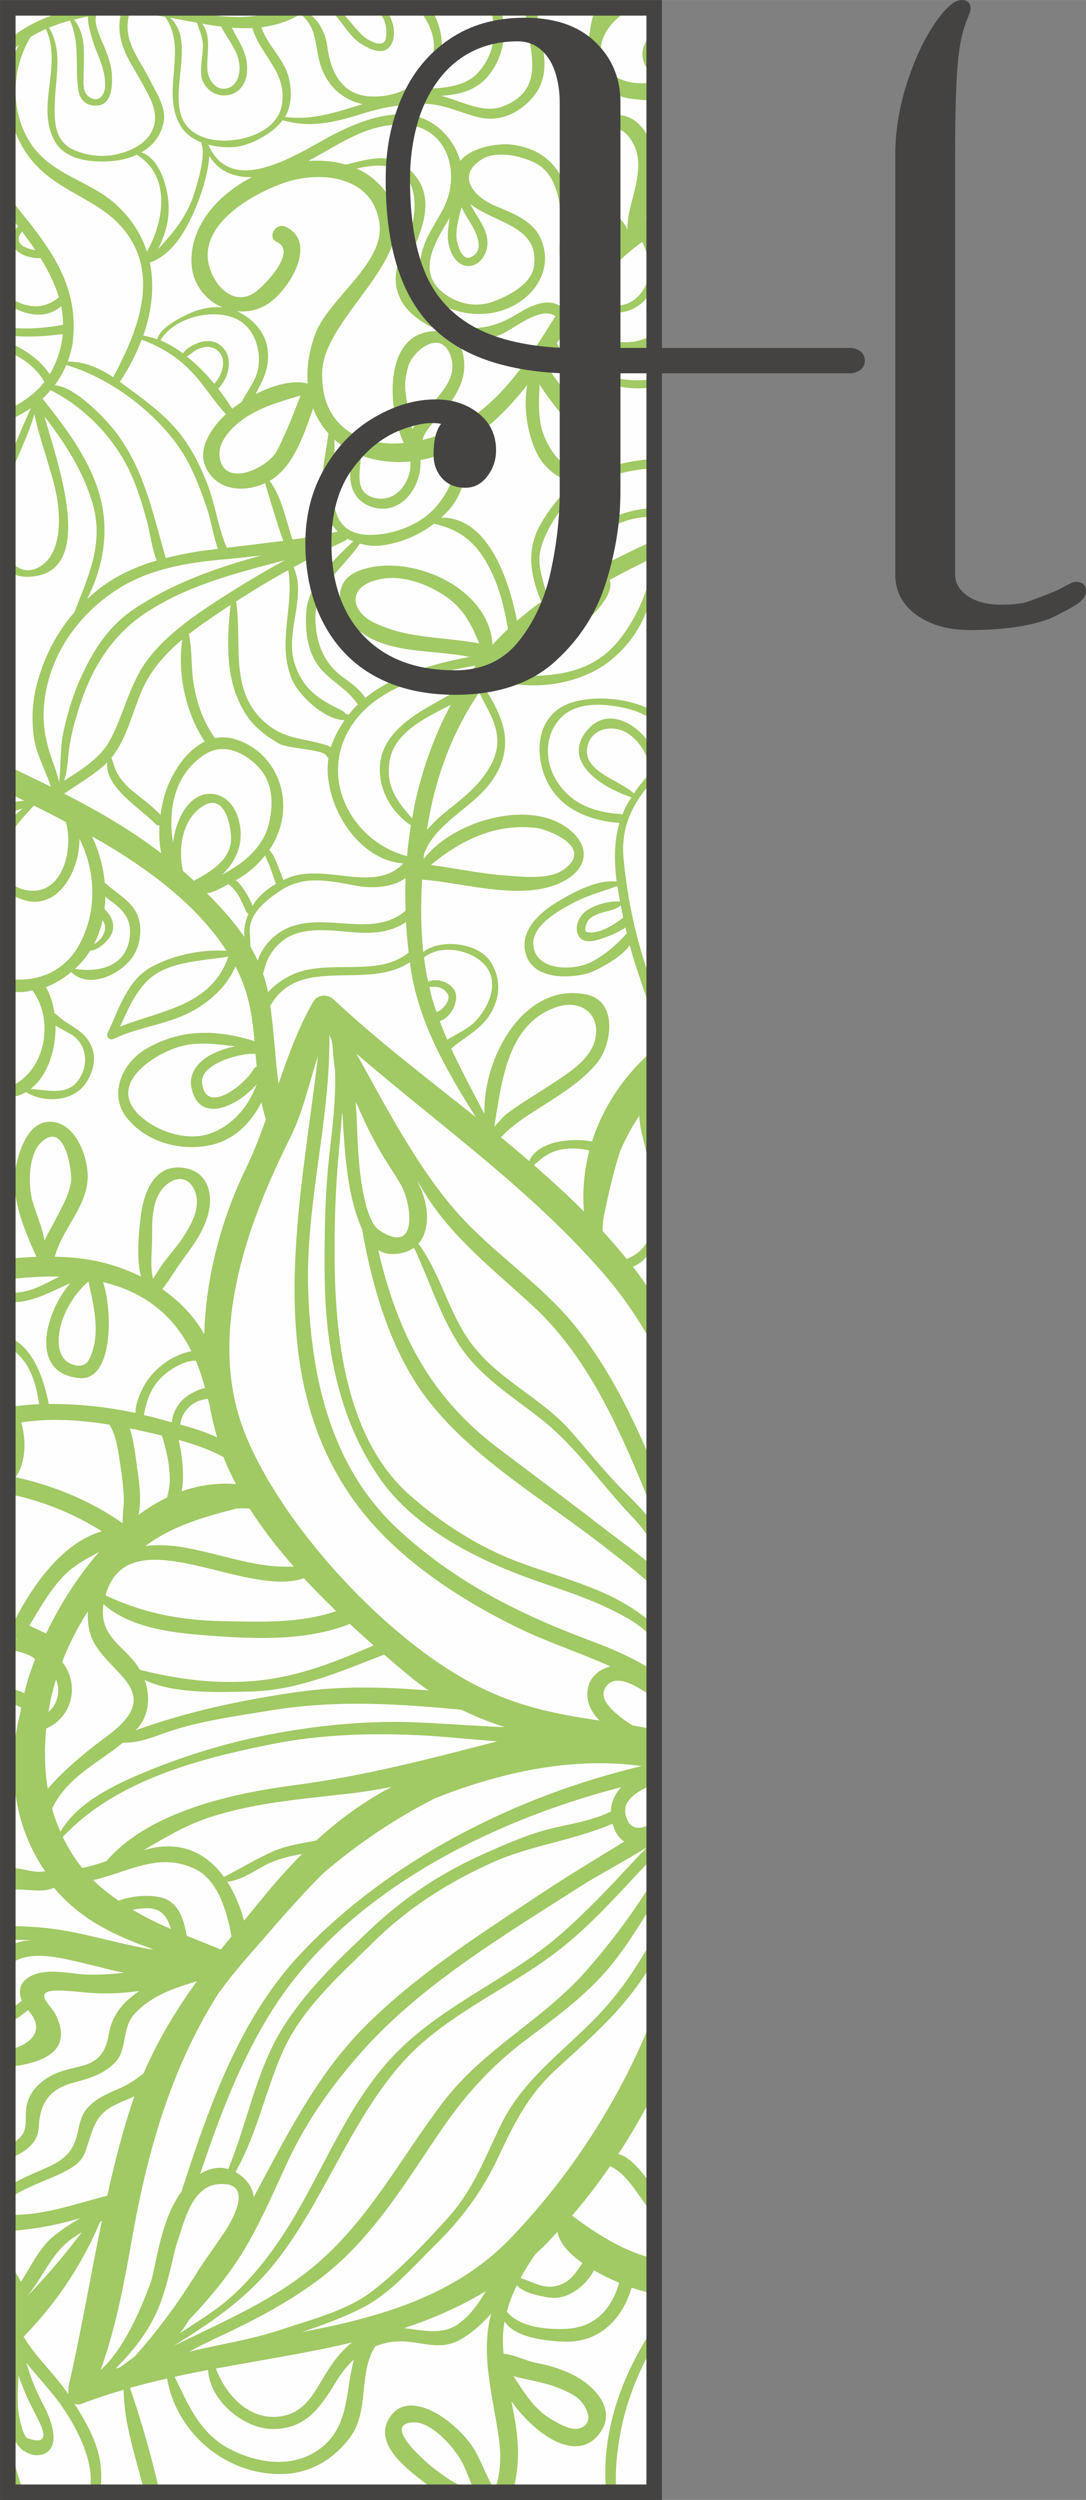 <?xml version="1.0" encoding="UTF-8"?>
<!DOCTYPE svg PUBLIC "-//W3C//DTD SVG 1.1//EN" "http://www.w3.org/Graphics/SVG/1.1/DTD/svg11.dtd">
<!-- Creator: CorelDRAW X6 -->
<svg xmlns="http://www.w3.org/2000/svg" xml:space="preserve" width="74.075mm" height="170.4mm" version="1.1" style="shape-rendering:geometricPrecision; text-rendering:geometricPrecision; image-rendering:optimizeQuality; fill-rule:evenodd; clip-rule:evenodd"
viewBox="0 0 7369 16951"
 xmlns:xlink="http://www.w3.org/1999/xlink">
 <rect x="0" y="0" width="7369" height="16951" fill="#808080" stroke="none"/>
 <defs>
  <style type="text/css">
   <![CDATA[
    .str1 {stroke:#444342;stroke-width:28.073;stroke-linecap:round;stroke-linejoin:round}
    .str0 {stroke:#444342;stroke-width:105.279}
    .fil2 {fill:none}
    .fil3 {fill:#444342}
    .fil1 {fill:#A1C964}
    .fil0 {fill:#FEFEFE}
   ]]>
  </style>
 </defs>
 <g id="Capa_x0020_1">
  <g id="_774127712">
   <polygon class="fil0" points="4439,16899 53,16899 53,53 4439,53 "/>
   <path class="fil1" d="M4439 16899l-1 0 1 -6 0 6zm-256 0l-69 0c-24,-231 17,-471 99,-689 58,-155 136,-300 226,-437l0 123c-115,195 -198,410 -236,639 -20,123 -31,245 -20,364zm-705 0l-505 0c-52,-34 -100,-71 -142,-104 -113,-90 -288,-242 -189,-400 108,-171 328,-44 436,53 67,59 123,122 163,202 39,77 70,161 116,234 35,-97 47,-210 29,-342 -38,-284 -129,-572 -53,-855 -66,76 -142,141 -217,181 -138,74 -263,5 -405,8 -60,1 -115,13 -164,33 -116,175 -40,434 -167,611 -101,141 -251,239 -427,253 -390,31 -754,-260 -819,-645 -84,19 -169,40 -252,63 77,225 148,469 201,708l-102 0c-57,-227 -141,-464 -142,-695 -96,28 -191,59 -285,95 -19,8 -35,5 -50,-2 79,124 157,260 177,405 9,67 9,134 -3,197l-72 0c46,-183 -77,-421 -173,-564 -74,-111 -172,-210 -255,-316 27,91 61,181 104,264 39,74 72,142 80,226 14,136 -109,171 -201,109 -52,-35 -80,-101 -95,-170 1,11 0,23 0,34 4,81 33,268 97,417l-86 0c-9,-21 -17,-41 -24,-61l0 -883 1 -6c0,-1 1,-3 1,-5l-2 2 0 -248c8,-7 15,-15 23,-22 -7,6 -15,12 -23,17l0 -115c10,-9 19,-18 29,-29 -10,-18 -19,-37 -29,-56l0 -165c32,43 61,92 89,144 66,-101 122,-225 215,-304 59,-49 123,-90 189,-129 -157,49 -324,78 -493,90l0 -109c52,-1 104,-3 156,-9 182,-21 346,-79 519,-123 42,-191 89,-379 147,-563 12,-38 24,-75 37,-111 -26,12 -54,24 -82,36 -154,63 -183,126 -229,272 -13,41 -25,91 -54,125 -91,108 -363,159 -494,270l0 -90c104,-67 244,-116 302,-147 100,-52 147,-107 172,-221 12,-54 23,-115 60,-158 57,-68 128,-99 209,-134 70,-29 125,-66 178,-108 99,-231 222,-431 362,-625 -155,47 -307,96 -422,220 -93,100 -45,247 -138,336 -76,73 -161,101 -262,127 -171,44 -242,130 -251,306 -6,114 -97,174 -210,217l0 -89c5,-2 11,-5 16,-8 122,-70 102,-121 107,-228 6,-112 80,-193 174,-242 168,-89 346,-21 388,-280 22,-132 103,-224 208,-293 -115,15 -230,22 -343,12 -73,-6 -147,-16 -220,-15 -165,3 -39,98 -6,162 123,249 -82,330 -324,357l0 -116c126,-25 262,-112 151,-253 -4,-6 -9,-12 -14,-18 -43,37 -89,68 -137,92l0 -89c33,-18 65,-41 95,-67 -30,-71 -8,-134 67,-169 117,-55 265,-9 388,-7 81,1 160,-4 239,-12 -129,-27 -256,-64 -386,-91 -161,-33 -295,-45 -403,44l0 -130c49,-29 105,-42 162,-44 -55,-3 -109,-3 -162,-2l0 -93c99,-1 198,4 295,16 228,29 463,106 696,144 -8,-3 -16,-7 -24,-11 -244,-87 -472,-194 -654,-410 -1,1 -2,2 -4,2 -88,36 -184,2 -276,12l-33 3 0 -372c22,79 32,158 32,222l1 0c70,0 150,37 220,21 -121,-176 -190,-376 -210,-597 -14,10 -29,20 -43,29l0 -59c12,-6 25,-11 38,-17 -1,-32 -2,-65 -1,-97 -12,9 -25,17 -37,25l0 -112 0 0 0 0 0 -90c18,0 36,-2 54,-5 7,-51 18,-101 31,-150 2,-12 3,-25 6,-37 -28,-14 -58,-26 -91,-37l0 -99c39,10 77,23 112,39 8,-32 15,-63 25,-95 14,-44 30,-89 48,-136 -31,-31 -103,-52 -185,-67l0 -77c21,3 44,6 67,11 -2,-1 -4,-2 -6,-3 -14,-1 -27,-7 -36,-17l-25 -12 0 -126 49 22c129,-242 318,-516 588,-598 -186,-119 -394,-202 -610,-249 -9,11 -19,23 -27,35l0 -296c5,7 10,15 14,23 2,-29 2,-58 -1,-86 -2,-28 -8,-55 -13,-83l0 -383c53,56 37,121 52,191 54,-7 108,-12 161,-14 -15,-94 -36,-187 -87,-269 -32,-50 -76,-93 -126,-121l0 -68c162,61 239,262 278,457 198,-2 395,19 589,61 -5,-79 59,-195 89,-234 74,-95 176,-163 290,-185 -118,-235 -305,-397 -600,-469 65,186 73,678 -165,651 -350,-39 -216,-466 -56,-644 -152,67 -267,138 -425,130l0 -66c15,1 30,2 45,1 120,-4 208,-62 305,-109 -118,-3 -235,6 -350,19l0 -139c65,-7 129,-12 194,-14 -82,-183 -180,-412 -140,-608 23,-114 84,-308 231,-308 175,0 260,238 257,379 -4,197 -177,354 -223,536 168,3 335,28 503,98 28,11 55,24 82,37 -34,-123 -14,-309 -3,-401 16,-147 80,-348 266,-339 174,9 233,156 193,314 -29,110 -90,199 -158,290 -51,67 -99,152 -154,221 118,82 217,185 285,306 11,-387 113,-774 283,-1125 51,-105 94,-217 135,-331 -12,-39 -22,-78 -30,-117 -67,132 -171,242 -317,283 -207,58 -460,-5 -596,-177 -128,-162 -30,-375 130,-468 242,-140 480,-131 736,-53 -12,-135 -30,-269 -80,-396 -14,-38 -31,-74 -49,-110 -55,127 -159,226 -279,295 -171,99 -370,111 -547,196 -28,13 -54,-13 -41,-41 72,-152 131,-352 288,-442 144,-82 345,-126 518,-114 -199,-310 -530,-552 -835,-732 -25,-15 -51,-29 -77,-43 46,98 76,206 86,315 4,1 8,4 11,7 71,65 160,109 205,198 43,86 28,212 -23,291 -80,122 -299,229 -421,108 -52,44 -110,79 -172,102 30,50 49,112 59,179 5,1 10,4 14,8 85,82 186,97 237,215 36,83 11,174 -36,246 -86,130 -283,141 -409,64 -29,17 -60,28 -94,34 1,2 2,5 2,8 5,112 -1,251 -31,381l0 -453c24,-9 49,-22 76,-40 190,-130 229,-436 90,-621l0 0c-36,14 -98,17 -166,8l0 -86c187,28 377,-40 481,-224 126,-223 119,-500 5,-725 3,222 -154,500 -393,410 -36,-13 -67,-30 -93,-49l0 -84c29,37 74,64 136,73 242,35 311,-291 257,-464 -71,-38 -143,-75 -216,-111 -63,69 -133,142 -177,225l0 -107c29,-37 64,-70 102,-99 -34,11 -69,23 -102,37l0 -69c36,-11 74,-17 111,-20 -37,-18 -74,-36 -111,-54l0 -181c97,46 195,92 292,141 -37,-115 -100,-222 -116,-341 -15,-116 -10,-234 19,-347 49,-189 134,-355 257,-496 96,-249 206,-473 119,-752 -66,-215 -187,-400 -322,-575 80,295 378,1089 -125,1087 -50,-1 -91,-17 -124,-44l0 -87c53,76 135,122 233,52 146,-105 123,-378 86,-528 -41,-167 -103,-328 -139,-496 -43,155 -125,301 -176,453l-4 14 0 -132c46,-128 102,-254 156,-376 -49,34 -101,62 -156,84l0 -75 0 1c97,-46 184,-105 248,-187 -54,-96 -143,-162 -248,-206l0 -65c119,50 221,123 284,218 6,-10 12,-19 17,-29 43,-83 65,-164 72,-243 -118,16 -249,24 -373,9l0 -54c121,15 251,5 375,-18 0,-43 -5,-85 -13,-126 -107,93 -245,61 -362,-11l0 -54c105,69 229,100 341,9 2,-1 4,-2 6,-3 -27,-92 -72,-181 -125,-267 -57,3 -125,-16 -163,-52 -47,-45 -37,-124 11,-163 -16,-21 -33,-43 -50,-65 -7,-8 -14,-17 -20,-25l0 -128c31,47 65,92 100,135 205,252 372,494 344,833 -4,59 -18,114 -38,167 113,-3 216,44 310,106 0,-1 0,-3 1,-4 142,-267 294,-615 130,-909 -152,-273 -431,-304 -638,-507 -122,-119 -196,-292 -209,-467l0 -108c7,-91 31,-180 76,-259 -27,21 -53,43 -76,66l0 -96c64,-54 137,-100 216,-136 76,-34 157,-63 240,-85l657 0c211,44 435,89 643,41 31,-7 70,-21 113,-41l178 0c-10,8 -20,16 -31,22 85,42 140,145 151,234 21,178 101,342 306,345 109,2 216,-26 300,-101 181,-165 131,-350 8,-500l87 0c2,3 4,7 6,10 106,177 99,390 -58,533 -2,2 -4,3 -6,5 9,-1 20,-1 31,-1 118,-1 267,-14 351,-109 123,-139 119,-285 85,-438l70 0c31,150 34,294 -70,439 -84,119 -207,150 -336,157 2,1 4,1 6,2 120,31 276,118 401,74 334,-119 173,-417 163,-672l84 0c-3,62 4,130 22,204 34,140 46,285 -54,402 -93,108 -224,171 -369,136 -121,-29 -239,-91 -365,-91 -133,0 -264,19 -391,57 -201,62 -370,113 -573,54 -74,98 -231,177 -338,183 -52,2 -110,-2 -165,-17 1,2 1,4 1,6 167,363 622,41 845,-74 196,-100 475,-212 683,-71 89,61 151,151 179,249 77,-96 264,-124 362,-109 253,38 361,211 394,453 8,62 3,120 0,181 -3,30 -4,60 -4,91 63,104 117,127 164,66 50,-55 91,-118 141,-174 -130,-119 -204,-301 -206,-477 -1,-112 16,-294 148,-333 157,-47 276,80 303,227 18,93 14,182 -8,274 -16,64 -25,126 -33,189 18,-12 37,-24 55,-35l0 139c-11,7 -23,15 -34,23 14,33 26,69 34,106l0 210c-20,71 -65,133 -145,172 -109,54 -251,19 -308,-83 -23,30 -44,62 -64,94 -5,7 -9,14 -14,21 119,199 363,246 531,138l0 85c-99,55 -230,60 -328,6 -77,-43 -189,-106 -225,-194 -34,54 -69,109 -107,166 44,101 310,213 373,229 88,24 191,30 287,12l0 55c-158,28 -318,-3 -464,-95 -53,-33 -180,-94 -217,-168 -21,32 -43,64 -65,95 7,5 14,11 19,21 77,171 503,526 318,726 9,-4 17,-8 26,-11 116,-43 248,-71 383,-80l0 63c-95,6 -188,22 -272,47 -179,53 -325,160 -421,324 -49,85 -97,186 -84,288 10,76 35,146 53,219 79,-53 160,-101 242,-147 -24,-154 -14,-283 147,-369 114,-61 224,-89 335,-90l0 58c-118,-2 -234,26 -338,104 -100,75 -105,150 -95,265 0,1 1,3 1,5 141,-77 286,-147 432,-214l0 349c-19,53 -40,103 -57,144 -51,127 -131,232 -236,318 -210,174 -572,222 -822,117 -15,20 -28,41 -43,61 133,206 219,401 62,634 -131,193 -379,279 -466,503 -1,11 -2,23 -3,35 205,-265 721,-408 982,-206 163,126 128,280 -49,365 -268,128 -662,0 -943,-20 -9,162 -9,328 8,491 121,-95 371,-60 453,61 71,104 73,228 13,340 -66,123 -176,167 -276,254 69,150 148,296 225,443 -11,-388 273,-896 691,-810 219,44 174,346 69,470 -113,132 -261,218 -405,311 -84,53 -165,107 -234,178 -3,3 -6,6 -9,9 64,53 129,107 192,162 24,-69 117,-114 182,-128 79,-17 164,-21 244,-5 78,-245 228,-461 422,-626l0 455c-10,46 -11,95 0,141l0 398c-11,-134 -47,-270 -70,-365 -13,-51 -30,-116 -31,-178 -51,77 -96,159 -132,246 -47,144 -79,293 -112,451 -2,27 -5,55 -6,84 57,61 111,125 164,190 123,-46 174,-151 187,-274l0 182c-36,66 -81,121 -145,144 51,66 99,134 145,204l0 346c-95,-178 -209,-347 -345,-504 -493,-568 -1108,-1001 -1675,-1489 201,362 406,757 670,1062 249,287 582,494 819,791 226,282 392,622 531,957l0 325c-23,-67 -48,-133 -75,-198 -183,-441 -389,-893 -744,-1223 -264,-245 -557,-468 -746,-782 -15,-25 -30,-50 -45,-75 15,32 30,63 41,96 41,119 40,255 -31,335 152,204 204,468 358,675 183,248 471,365 672,592 102,115 198,235 303,347 87,94 188,180 261,286l6 10 0 145c-40,-72 -87,-139 -146,-200 -205,-212 -383,-477 -614,-660 -210,-167 -435,-298 -579,-533 -125,-204 -190,-422 -291,-635 -38,28 -89,45 -157,43 -31,-1 -59,-11 -85,-28 6,23 10,47 16,71 135,536 357,942 803,1278 240,181 482,361 720,545 110,85 227,167 333,258l0 141c-93,-94 -202,-174 -313,-261 -399,-316 -898,-600 -1215,-1004 -240,-306 -366,-709 -439,-1085 -6,-28 -10,-56 -15,-84 -47,-99 -72,-218 -85,-287 -30,-163 -38,-325 -48,-487 -1,-6 -2,-12 -3,-17 -5,81 -13,164 -20,247 -25,263 -34,529 -30,793 8,529 88,1186 513,1558 218,192 478,358 752,457 180,66 366,119 543,195 142,62 261,136 360,225l0 97c-49,-52 -106,-98 -172,-137 -192,-112 -401,-181 -611,-253 -394,-136 -839,-353 -1083,-706 -277,-400 -365,-889 -370,-1367 -2,-265 1,-534 29,-798 22,-198 49,-400 41,-600 -8,-56 -14,-111 -17,-167 -2,-10 -4,-20 -5,-30 -6,-14 -11,-29 -16,-43 8,578 -162,1148 -144,1731 20,595 152,1195 602,1617 387,362 831,583 1322,766 156,58 298,122 424,204l0 190c-28,-26 -58,-49 -92,-69 -70,-42 -197,-106 -246,4 -22,51 21,106 56,139 39,38 85,72 134,103 51,8 100,18 148,30l0 367c-133,56 -246,130 -176,256 36,63 104,47 176,1l0 235c-45,46 -91,92 -134,139 -159,171 -320,345 -504,489 -350,275 -796,448 -1090,791 -326,381 -495,859 -788,1262 -209,289 -459,460 -746,638 340,-167 693,-314 981,-564 358,-311 566,-720 850,-1091 275,-361 673,-553 968,-887 158,-180 324,-397 463,-627l0 156c-104,164 -204,333 -332,478 -163,184 -353,319 -548,467 -223,169 -402,365 -560,597 -254,371 -482,762 -852,1033 -214,157 -440,272 -679,384 -62,29 -123,60 -184,92 2,-1 4,-1 6,-1 211,-50 426,-82 634,-153 202,-68 432,-125 604,-257 185,-143 358,-325 514,-499 170,-188 247,-403 356,-626 173,-357 507,-549 753,-848 109,-132 205,-280 288,-437l0 166c-59,100 -125,194 -196,279 -143,173 -307,312 -471,464 -188,172 -283,364 -389,590 -111,235 -249,422 -434,603 -150,147 -301,326 -491,423 -131,66 -270,118 -411,164 532,-100 1041,-247 1413,-632 408,-423 757,-955 979,-1532l0 536c-74,146 -155,287 -244,421 80,18 156,113 234,220 3,-14 7,-29 10,-43l0 239c-12,-15 -24,-30 -36,-45 -78,-97 -146,-235 -263,-289 -81,117 -167,229 -258,335 170,129 361,247 557,292l0 237c-40,-7 -80,-17 -119,-29 -10,-3 -21,-7 -34,-12 -61,207 -211,371 -449,367 -107,-2 -345,-23 -413,-138 -7,39 -12,79 -12,120 0,34 2,67 5,101 2,-1 4,-1 6,-1 72,8 147,49 223,63 81,16 162,40 237,77 135,66 305,226 192,391 -155,224 -446,16 -605,-209 23,114 44,228 45,344 1,90 -11,183 -37,273zm-934 0l-258 0c27,-11 55,-18 83,-22 62,-10 122,-1 175,22zm-2491 -12373l0 -395c29,87 39,183 28,277 -5,41 -14,80 -28,118zm0 -4460l0 -13 25 0c-8,5 -17,9 -25,13zm2168 -13l69 0c78,73 147,183 206,214 26,14 109,61 122,-8 11,-58 -2,-136 -51,-178 -13,-10 -26,-19 -40,-28l75 0c6,6 12,12 18,19 52,60 80,189 18,251 -56,55 -153,-2 -202,-36 -79,-55 -133,-176 -215,-234zm1819 0l106 0c-2,7 -5,14 -7,20 8,-7 16,-13 25,-20l136 0c-57,26 -108,62 -150,111 -156,182 -51,397 195,400 30,0 62,0 94,0l0 123c-55,-8 -110,-12 -160,-18 -107,-13 -216,-84 -259,-186 -41,-96 -35,-180 -17,-269 5,-50 16,-95 34,-147 0,-2 1,-3 2,-4l1 -10zm399 163l0 313c-59,-60 -96,-138 -73,-207 14,-44 40,-80 73,-106zm0 4610l0 67c-48,-43 -115,-73 -193,-91 -143,-33 -340,-49 -449,74 -106,119 -100,298 -14,428 99,149 251,204 425,215 6,0 11,2 15,5 8,-22 18,-44 30,-66 10,-18 21,-35 32,-52 -185,-60 -474,-231 -308,-446 145,-188 378,-43 462,137l0 189c-138,140 -226,318 -209,520 22,252 72,499 150,739 21,64 38,135 59,204l0 159c-16,-34 -29,-70 -41,-107 -41,-129 -91,-260 -125,-392 -56,85 -234,178 -292,193 -130,33 -350,36 -408,-118 -56,-151 65,-277 184,-353 111,-70 285,-169 427,-154 -17,-135 -18,-271 19,-397 -211,-16 -417,-100 -503,-308 -63,-152 -60,-353 84,-461 141,-106 468,-98 655,15zm-1222 12057c-16,-4 -33,-8 -49,-13 -76,-23 -143,-73 -206,-119 -51,-36 -383,-315 -158,-326 122,-5 267,159 322,254 34,57 58,135 91,204zm-2475 -7223c52,78 61,195 76,284 11,69 19,139 22,209 3,59 -11,118 -7,176 -221,-155 -464,-254 -727,-313 70,-95 73,-253 38,-371 197,-31 400,-17 598,15zm214 41c46,10 94,21 143,33 28,92 49,182 53,280 2,49 -7,94 -18,140 -67,32 -132,72 -194,118 23,-102 3,-230 -9,-315 -12,-84 -21,-185 -51,-272 26,5 51,10 76,16zm132 -354c46,-48 108,-87 170,-109 23,-8 47,-11 71,-13 24,58 44,121 62,186 -58,14 -115,45 -155,83 -33,32 -66,94 -70,150 -34,-9 -66,-17 -95,-26 -31,-9 -63,-15 -95,-23 18,-93 42,-174 112,-248zm462 -2861c-117,336 -451,362 -735,475 49,-109 96,-219 180,-306 133,-137 369,-138 555,-169zm-1248 1924c-16,-88 -53,-173 -80,-260 -34,-115 -37,-377 105,-437 122,-51 164,238 155,300 -13,87 -59,168 -99,244 -23,46 -54,98 -81,153zm730 -31c-2,-121 3,-285 115,-359 117,-77 193,35 189,137 -2,69 -34,133 -68,191 -43,75 -101,140 -154,208 -26,34 -50,77 -76,115 -22,-91 -4,-203 -6,-292zm-424 832c-20,43 -54,56 -99,46 -117,-27 -122,-153 -102,-248 25,-117 100,-240 193,-320 36,165 86,360 8,522zm2924 6236c31,-56 64,-110 100,-162 26,-23 51,-47 76,-72 25,-26 50,-53 74,-80 15,79 84,151 170,212 -50,74 -93,145 -200,159 -82,9 -147,-37 -220,-57zm220 134c109,5 226,-84 278,-187 58,34 118,62 171,84 -49,174 -161,306 -364,313 -128,5 -311,-10 -398,-117 16,-62 40,-121 69,-179 42,58 201,84 244,86zm-2340 489c9,204 239,399 438,400 224,1 324,-145 431,-322 35,-58 76,-109 121,-150 -61,215 -25,471 -252,621 -185,121 -421,79 -603,-20 -194,-106 -271,-297 -362,-483 76,-17 152,-32 227,-46zm-599 -40c12,-11 23,-23 34,-35 8,-9 16,-18 24,-27 87,-99 160,-207 211,-335 53,-135 79,-276 115,-414 3,-7 5,-15 8,-22 45,-133 97,-371 274,-387 256,-23 99,250 24,355 -59,87 -120,170 -175,258 -128,205 -259,382 -414,555 -34,26 -67,52 -102,75 -10,3 -19,5 -28,8 10,-9 19,-21 29,-31zm78 -824c105,-601 261,-1165 588,-1685 32,-44 65,-88 100,-132 8,-7 15,-16 21,-25 25,-30 49,-60 76,-90 183,-208 344,-402 521,-575 230,-197 484,-369 754,-505 3,-1 5,-2 7,-3 437,-173 926,-282 1396,-216 -856,203 -1709,636 -2305,1263 -343,360 -540,816 -703,1278 -40,115 -78,230 -115,346 -15,19 -28,39 -39,60 -86,149 -119,336 -155,501 -3,14 -7,28 -10,42 -76,205 -187,464 -345,606 101,-273 163,-603 209,-865zm-425 995c-3,11 -4,23 -2,34 -91,-136 -221,-251 -304,-391 217,-221 395,-483 519,-778 4,-2 8,-4 12,-7 -77,373 -140,751 -225,1117 -2,9 -2,17 0,25zm-290 36c24,56 53,110 80,164 70,131 44,174 -76,129 -22,-29 -30,-66 -40,-100 -28,-103 -20,-214 -14,-323 15,44 31,87 50,130zm379 -1101c-117,154 -240,300 -372,435 12,-15 24,-30 35,-45 72,-97 120,-203 205,-291 38,-39 83,-70 132,-99zm-178 -3591c-12,28 -29,47 -49,63 5,-26 10,-53 15,-79 10,-48 23,-95 37,-141 21,48 21,102 -3,157zm-64 -469c-38,-18 -76,-36 -114,-53 69,-114 133,-230 225,-329 71,-77 160,-123 248,-171 -146,168 -268,363 -359,553zm415 695c-90,66 -270,202 -404,358 -22,-134 -24,-273 -10,-409 176,-76 230,-296 108,-452 46,-119 105,-234 174,-342 -2,50 2,99 14,144 74,273 550,381 118,701zm715 -679c308,22 639,34 931,-81 54,50 108,99 161,146 -258,111 -502,210 -790,239 -263,26 -539,-8 -795,-74 -96,-163 -282,-214 -248,-445 193,171 495,197 741,215zm619 -391c71,77 145,151 219,223 -245,85 -515,73 -773,68 -281,-5 -541,-55 -792,-175 154,-545 947,25 1346,-116zm-454 -473c29,-1 57,-1 86,1 86,136 189,268 299,393 -263,15 -515,-96 -780,-135 -78,-11 -154,-14 -227,-4 186,-138 395,-197 622,-255zm-626 1163c193,97 519,82 697,79 336,-4 622,-134 928,-251 56,49 112,97 167,142 44,37 89,70 134,101 -302,-24 -599,-33 -914,14 -371,55 -724,130 -1073,256 4,-5 10,-10 15,-16 78,-92 84,-216 46,-325zm1830 287c-354,-13 -712,26 -1058,98 -277,58 -563,150 -823,262 -191,83 -411,194 -521,382 -22,-51 -42,-102 -56,-156 9,-20 18,-37 26,-50 111,-183 299,-269 454,-398 102,4 194,-33 294,-69 224,-78 466,-109 700,-148 454,-75 862,-47 1304,-6 96,48 194,86 294,118 -205,-7 -412,-26 -614,-33zm-825 428c-405,53 -979,178 -1264,513 -40,14 -80,27 -122,37 -15,4 -29,7 -43,10 -53,-65 -96,-136 -132,-210 355,-381 918,-530 1415,-629 341,-69 698,-78 1045,-59 160,9 325,28 489,39 -458,119 -911,237 -1388,299zm-140 450c-112,50 -218,115 -327,171 -105,-145 -260,-237 -473,-199 -25,4 -48,12 -72,17 145,-85 288,-172 461,-227 305,-97 630,-121 946,-158 92,-11 184,-26 275,-44 -188,99 -353,219 -510,363 -101,21 -202,33 -300,77zm-305 203c93,-9 179,-70 259,-113 81,-42 165,-60 249,-75 -89,89 -176,186 -264,294 -44,53 -87,106 -130,158 -25,-93 -63,-185 -114,-264zm-382 321c-90,-39 -177,-81 -260,-131 35,-7 70,-10 106,-10 94,1 132,66 154,141zm108 46c-21,-104 -50,-221 -161,-256 -76,-24 -203,-20 -302,18 -51,-35 -102,-74 -150,-118 -8,-7 -15,-15 -22,-22 46,-11 94,-25 144,-41 185,-62 358,-128 551,-32 154,76 213,293 243,454 -25,30 -49,60 -72,90 -78,-32 -155,-62 -231,-93zm698 -5405c89,-176 131,-375 192,-563 -117,1008 -390,2141 248,3023 269,372 684,646 1089,847 215,106 441,178 647,271 -91,23 -163,92 -156,204 4,61 36,116 81,163 -338,-49 -614,-109 -926,-287 -571,-326 -1226,-1043 -1473,-1645 -271,-659 0,-1418 298,-2013zm-75 -1319c105,-104 263,-101 399,-90 173,16 325,34 465,-60 4,69 10,138 18,207 -208,169 -527,44 -772,142 -61,25 -134,70 -182,128 0,-1 0,-3 -1,-4 -8,-42 -19,-82 -33,-121 17,-75 42,-140 106,-202zm-236 -370c-13,-19 -32,-48 -56,-63 80,-44 146,-100 200,-169 9,26 22,50 32,75 14,39 27,79 41,118 -67,38 -122,89 -159,149 -13,-39 -36,-77 -58,-110zm-277 -567c144,-90 191,129 190,224 -3,143 -140,222 -252,283 -24,-23 -50,-45 -75,-67 -34,-158 -3,-353 137,-440zm14 -351c123,-78 262,-14 354,79 108,108 112,259 77,398 -31,123 -121,218 -225,286 -22,14 -55,35 -91,54 69,-65 118,-152 125,-242 10,-126 -45,-286 -184,-305 -153,-20 -253,155 -274,330 -36,-226 9,-466 218,-600zm-303 412c-57,-63 -130,-113 -196,-168 -35,-29 -65,-63 -90,-102 -23,-36 -32,-78 -47,-118 106,-130 143,-313 209,-461 62,-140 161,-248 273,-342 -37,229 23,502 151,693 -127,62 -220,211 -264,337 -15,44 -28,101 -36,161zm-654 -145c89,-60 181,-115 262,-182 12,-10 21,-21 31,-31 -21,170 233,318 327,419 9,9 18,11 27,9 -3,64 -1,129 12,189 -204,-156 -428,-286 -659,-404zm3536 800c-49,38 -81,125 -36,177 38,45 122,16 166,0 45,-16 100,-39 143,-70 3,14 6,28 9,42 -1,1 -3,2 -5,3 -64,74 -140,137 -226,185 -120,66 -386,72 -403,-109 -13,-134 173,-235 271,-287 96,-51 198,-78 299,-114 5,36 12,70 18,105 -74,-7 -179,24 -236,68zm258 41c-65,49 -162,113 -242,99 -25,-4 -14,-36 -9,-52 11,-41 49,-61 86,-74 47,-18 110,-21 148,-57 6,28 11,56 17,84zm185 -982c-41,43 -80,90 -113,140 -95,-91 -341,-146 -317,-307 21,-136 171,-163 270,-104 88,54 148,158 157,259 0,4 1,8 3,12zm-1490 625c204,-170 445,-287 723,-250 67,10 395,130 175,283 -96,67 -272,47 -383,39 -172,-12 -343,-49 -515,-72zm38 997c-9,-28 -19,-55 -28,-84 -8,-28 -14,-56 -20,-85 49,-6 96,-1 125,49 22,39 -38,111 -77,120zm129 -131c-19,-65 -123,-105 -186,-75 -12,-54 -21,-109 -28,-164 124,-99 351,-47 431,75 75,116 2,267 -79,354 -55,59 -129,87 -194,129 -18,-42 -35,-84 -51,-126 72,-24 127,-123 107,-193zm-738 -1755c158,-311 548,-407 874,-463 -37,49 -71,101 -104,154 -163,105 -351,174 -472,333 -151,199 -54,469 137,596 -11,69 -20,139 -26,209 -354,-92 -583,-486 -409,-829zm-1891 164c11,-132 46,-258 88,-382 83,-242 213,-448 425,-593 284,-193 624,-279 956,-366 -120,66 -238,135 -354,208 -200,127 -412,261 -561,447 -134,166 -169,373 -266,558 -66,127 -194,204 -315,282 16,-49 22,-97 27,-154zm3765 -3634c-70,-87 -112,-185 -136,-294 -21,-92 -21,-227 40,-303 76,-95 163,43 183,103 28,81 16,167 -1,249 -21,99 -58,195 -55,296 -6,-17 -15,-30 -31,-51zm130 134c69,134 73,314 -72,404 -86,53 -220,27 -285,-52 103,-136 224,-254 357,-352zm-1245 -158c5,-24 13,-51 20,-78 16,35 36,69 58,104 39,62 108,195 1,237 -59,23 -90,-95 -93,-128 -5,-45 5,-91 14,-135zm56 321c79,8 133,-69 139,-141 9,-108 -72,-187 -116,-279 168,132 477,150 431,427 -20,121 -179,200 -280,236 -123,44 -257,9 -351,-75 -160,-143 -31,-342 60,-494 -7,41 -11,82 -12,117 -4,77 38,200 129,209zm343 325c-179,109 -341,131 -531,34 -210,-107 -271,-252 -174,-474 69,-157 135,-348 10,-499 -138,-169 -293,-116 -468,-73 -80,-23 -167,-31 -256,-25 202,-106 388,-250 635,-247 316,4 405,340 278,576 -68,128 -147,225 -155,374 -15,273 296,371 512,323 235,-52 409,-272 306,-502 -54,-122 -200,-174 -312,-221 -134,-58 -265,-198 -90,-312 99,-64 267,-26 363,21 175,87 186,345 172,513 -7,84 -14,211 70,264 22,14 42,22 62,25 -36,47 -72,95 -104,145 -7,11 -13,21 -20,31 -87,-65 -199,-14 -298,47zm-369 742c-83,52 -178,90 -275,113 23,-89 113,-147 166,-220 52,-71 105,-154 115,-244 10,-86 -11,-198 -85,-247 37,11 74,20 107,25 77,12 171,-3 242,-35 77,-36 262,-190 357,-118 -176,279 -335,542 -627,726zm798 274c-103,70 -192,-74 -229,-146 -65,-124 -55,-259 -50,-392 85,141 211,257 285,406 21,42 41,101 -6,132zm-435 1245c169,13 314,-43 446,-155 63,-53 221,-199 186,-302 97,-53 196,-103 296,-151 -20,220 -140,475 -289,621 -220,213 -529,183 -808,175 52,-66 109,-128 169,-188zm-1228 407c-141,-71 -232,-146 -280,-305 -63,-209 86,-445 -5,-645 115,-63 232,-124 350,-180 7,-4 11,-9 14,-14 13,7 27,13 41,18 -137,130 -310,293 -320,489 -5,103 5,218 55,311 72,134 206,178 289,297 2,4 5,6 8,8 -23,22 -43,46 -63,71 -6,-2 -13,-4 -20,-5 -14,-21 -41,-31 -69,-45zm-301 -201c45,118 227,287 362,288 -38,55 -70,115 -93,183 -21,-13 -48,-19 -70,-25 -138,-37 -246,-35 -364,-132 -262,-214 -165,-543 -209,-831 116,-75 234,-146 354,-213 41,248 -75,484 20,730zm-146 -1335c159,-91 232,-311 295,-492 23,64 59,121 104,172 0,1 -1,1 -1,2 -25,200 -88,397 9,590 14,27 33,51 55,72 -103,23 -205,40 -307,54 -46,-133 -71,-284 -155,-398zm-291 454c-59,-136 -78,-293 -132,-432 -50,-130 -116,-260 -206,-366 -106,-124 -236,-216 -367,-312 -7,-5 -14,-11 -22,-16 2,-2 4,-4 6,-6 58,-88 107,-182 143,-279 134,50 242,116 342,221 84,88 147,196 230,284 -97,90 -198,235 -135,364 77,157 258,169 400,104 41,130 78,263 124,391 -127,17 -255,31 -383,47zm-741 281c212,-137 474,-181 721,-202 86,-8 171,-17 255,-27 -308,84 -613,192 -872,369 -179,122 -282,295 -367,490 -47,109 -80,224 -105,340 -24,111 -15,225 -29,337 -9,-41 -22,-81 -38,-124 -58,-157 -83,-289 -57,-457 46,-304 237,-563 492,-726zm-348 -1520c293,86 592,309 765,558 86,124 140,270 189,412 30,91 42,187 75,276 -43,5 -86,11 -129,17 -75,12 -151,27 -225,46 -87,-297 -141,-583 -328,-839 -63,-87 -280,-324 -426,-333 32,-42 58,-89 79,-137zm-323 -854c-1,-20 10,-36 23,-51 31,41 61,83 90,126 -25,-3 -50,-11 -71,-21 -24,-10 -41,-27 -42,-54zm245 -663c78,138 279,148 415,131 50,-6 98,-20 141,-40 235,143 185,453 69,657 -37,-115 -104,-223 -209,-319 -184,-167 -438,-198 -582,-418 -139,-214 -129,-507 3,-720 33,-19 67,-37 102,-53 115,247 -71,528 61,762zm999 -798c43,8 87,15 131,20 1,2 1,4 2,6 43,85 108,151 120,249 7,58 -10,137 -72,160 -85,32 -140,-55 -145,-124 -6,-98 31,-229 -36,-311zm-217 -40c61,11 122,23 182,34 18,55 42,100 41,163 -2,60 -15,118 -13,179 3,80 70,150 153,151 92,1 152,-66 159,-158 10,-123 -53,-201 -103,-302 46,4 93,5 139,3 56,188 236,296 201,519 -33,210 -341,277 -505,230 -398,-114 -27,-618 -254,-819zm-25 1162c-22,-94 -72,-217 -170,-249 79,-45 138,-117 153,-215 15,-93 -59,-205 -98,-282 -75,-150 -189,-269 -134,-449 78,2 159,13 240,27 157,221 -29,502 101,732 32,58 86,96 146,120 -1,3 -1,8 1,13 28,76 -24,246 -46,319 -50,167 -142,275 -250,391 66,-129 92,-256 57,-407zm170 488c1,148 91,263 210,314 -78,-7 -160,11 -227,43 -59,27 -198,94 -214,173 -32,-11 -63,-20 -96,-24 58,-164 78,-335 45,-496 172,-59 269,-262 330,-419 25,-65 68,-201 73,-305 63,105 163,146 289,145 -233,120 -412,327 -410,569zm398 1042c112,-65 225,-95 343,-131 -49,126 -99,256 -161,376 -62,117 -362,258 -389,38 -14,-119 117,-231 207,-283zm-243 -210c-56,-67 -118,-131 -186,-185 19,-10 36,-27 52,-37 52,-32 117,-44 164,4 58,58 22,165 -30,218zm66 -237c-39,-49 -94,-61 -154,-47 -33,8 -102,39 -124,78 -49,-36 -99,-66 -153,-88 93,-160 364,-221 518,-144 118,58 165,206 146,327 -13,86 -74,158 -114,235 -22,15 -44,30 -63,45 -28,-45 -61,-91 -96,-136 68,-65 103,-192 40,-270zm1055 -849c35,269 -343,506 -435,746 -44,116 -60,232 -52,339 -102,-29 -238,13 -354,71 51,-96 99,-179 81,-308 -16,-116 -104,-207 -206,-254 58,6 119,-3 177,-31 154,-73 386,-429 154,-541 -70,-33 -130,71 -61,103 144,67 -96,306 -150,342 -170,114 -319,-102 -320,-250 -2,-246 317,-421 511,-491 250,-89 612,-53 655,274zm222 1396c-15,-91 -40,-183 -47,-275 -4,-53 7,-105 21,-156 28,-96 212,-252 282,-80 84,205 -166,339 -256,511zm-348 176c65,25 139,40 221,44 39,2 78,1 115,-3 9,132 -94,281 -239,248 -147,-34 -101,-177 -97,-289zm487 372c-99,100 -256,158 -393,166 -392,23 -259,-404 -274,-646 40,36 85,66 136,90 -29,62 -35,149 -23,209 19,96 88,154 184,168 180,25 297,-167 287,-328 76,-14 149,-37 218,-70 64,136 -46,322 -135,411zm1007 583c41,-25 83,-49 125,-73 -34,100 -87,169 -176,246 -107,92 -219,112 -343,130 117,-111 247,-212 394,-303zm-803 -1031c167,-97 311,-242 437,-401 -26,156 1,330 67,465 49,98 166,200 279,185 -108,76 -192,183 -257,297 -98,173 -66,350 7,522 -58,40 -113,84 -165,129 -55,-282 -197,-704 -514,-699 24,-22 46,-45 67,-70 80,-98 146,-302 79,-428zm-411 -963c52,87 155,154 262,197 -1,0 -2,0 -3,0 -382,-27 -370,498 -248,758 -291,25 -564,-107 -554,-480 10,-411 787,-847 394,-1268 -46,-49 -100,-87 -161,-114 67,-12 133,-27 203,-15 229,37 215,320 148,477 -64,151 -132,290 -41,445zm-766 -1507c-28,-141 -147,-228 -189,-357 83,-11 165,-33 243,-77 8,-4 15,-9 22,-13 132,107 88,249 153,391 43,94 101,153 195,197 23,10 48,17 73,23 -172,52 -341,113 -526,86 6,-10 12,-21 16,-31 29,-74 28,-143 13,-219zm-1433 59c10,83 62,124 142,113 93,-13 92,-157 86,-222 -6,-63 -29,-123 -53,-181 -16,-37 -76,-164 -50,-207 1,-1 1,-1 1,-2 56,-7 112,-13 166,-14 -33,127 6,240 72,353 42,73 84,143 121,218 108,216 -37,350 -234,389 -92,19 -191,6 -276,-30 -143,-60 -138,-212 -132,-341 7,-174 51,-335 -40,-490 46,-19 93,-34 142,-48 68,157 34,296 55,462zm-28 -468c32,-8 64,-16 96,-22 -5,44 13,98 23,135 28,113 92,202 92,324 4,64 -38,134 -106,88 -47,-32 -40,-90 -40,-141 1,-59 4,-117 2,-176 -2,-76 -19,-151 -67,-208zm193 3305c-51,-278 -235,-520 -406,-735 19,-18 37,-37 54,-58 207,105 382,274 497,474 75,131 120,277 159,422 22,84 31,178 65,259 -142,42 -278,103 -395,195 -27,22 -53,44 -78,67 98,-192 143,-408 104,-624zm2556 924c-153,-28 -309,-33 -462,-61 -86,-15 -169,-41 -248,-78 -142,-65 -198,-227 2,-287 156,-48 327,11 459,93 133,82 197,200 249,333zm-816 -492c-185,72 -147,267 -29,380 197,190 522,151 780,204 -248,47 -515,122 -707,278 -38,-57 -87,-94 -142,-133 -137,-97 -189,-228 -197,-392 -10,-223 190,-355 302,-521 50,14 103,19 152,12 128,-18 250,-69 352,-148 1,0 1,1 1,1 190,45 294,138 381,313 63,125 95,264 119,401 -37,35 -72,70 -105,107 -20,-394 -573,-631 -907,-502zm380 1578c-7,34 -12,68 -18,101 -106,-118 -185,-225 -151,-401 26,-136 148,-224 259,-288 50,-29 102,-54 154,-81 -111,205 -191,430 -244,669zm437 -754c45,103 114,188 122,314 11,154 -115,301 -224,394 -91,78 -183,141 -253,226 53,-350 171,-663 355,-934zm-1659 317c-48,-14 -92,-15 -134,-6 -77,-108 -120,-226 -143,-357 -21,-115 -10,-234 -34,-349 89,-69 184,-132 277,-194 2,-1 3,-2 5,-2 -25,251 -38,514 101,735 55,88 139,153 228,204 61,35 300,38 322,82 3,7 8,11 14,13 -46,301 194,698 508,717 -189,201 -508,8 -759,90 -19,6 -37,15 -55,23 -16,-40 -31,-81 -47,-121 -13,-29 -25,-60 -49,-82 21,-30 39,-63 54,-99 112,-261 -11,-571 -288,-654zm669 1764c-41,-38 -108,-32 -137,18 -96,165 -167,358 -235,555 -9,-67 -15,-134 -22,-201 1,-1 1,-2 1,-2 0,-7 0,-12 -2,-17 -10,-103 -18,-206 -33,-308 197,-350 651,-99 948,-296 1,13 2,26 4,38 56,373 244,698 442,1012 -330,-263 -666,-518 -966,-799zm311 1566c-108,-72 -138,-440 -144,-561 -6,-104 -8,-208 -15,-310 41,95 85,189 135,281 51,97 115,186 170,280 74,127 124,490 -146,310zm-616 6306c134,-284 312,-530 523,-763 397,-436 936,-759 1430,-1075 147,-95 320,-183 482,-285 -33,34 -66,67 -98,102 -159,172 -320,342 -497,496 -343,295 -773,463 -1096,785 -309,308 -478,736 -694,1107 -117,199 -253,389 -423,546 -109,101 -238,178 -363,260 11,-15 23,-29 33,-45 10,-15 19,-29 28,-44 112,-117 217,-239 310,-375 150,-219 253,-470 365,-709zm-408 60c-67,-19 -133,-3 -191,34 131,-389 274,-773 497,-1123 495,-773 1446,-1264 2360,-1500 -42,46 -69,101 -70,165 -126,62 -266,82 -402,115 -157,37 -308,105 -455,170 -291,129 -541,294 -772,512 -223,210 -452,428 -611,692 -171,285 -229,630 -356,935zm363 -781c129,-300 383,-522 611,-747 238,-236 500,-405 804,-544 267,-123 564,-154 829,-269 4,13 9,26 15,40 17,39 39,65 65,81 -209,127 -417,254 -621,390 -400,267 -809,530 -1148,873 -320,323 -527,740 -745,1147 -7,-52 -32,-101 -85,-143 -13,-11 -26,-19 -39,-27 143,-250 200,-538 314,-801zm478 1957c-99,74 -165,186 -227,291 -64,107 -132,194 -264,211 -210,28 -367,-147 -434,-325 311,-58 623,-105 925,-177zm964 -8244c51,-302 86,-698 424,-811 165,-56 303,51 259,225 -34,136 -191,230 -299,301 -98,64 -198,124 -293,193 -25,17 -59,60 -91,92zm608 575c-108,-108 -222,-212 -339,-314 57,-50 101,-89 187,-106 63,-12 127,-8 189,7 -34,131 -48,269 -37,413zm-3585 -1261c31,21 65,37 98,56 103,58 127,178 78,279 -74,153 -216,102 -346,96 116,-89 173,-265 170,-431zm261 -551c26,-51 46,-106 58,-163 21,31 24,65 0,108 -14,26 -36,41 -58,55zm110 -53c42,-64 13,-139 -39,-185 3,-27 6,-55 6,-84 11,10 24,19 36,28 94,68 146,132 128,256 -28,191 -213,232 -370,205 25,-24 50,-49 72,-78 11,-15 22,-30 31,-45 55,-5 110,-56 136,-97zm910 4c-73,-107 -162,-205 -254,-297 49,-3 105,-41 146,-61 63,45 90,119 121,187 4,7 9,11 15,13 -21,49 -32,102 -28,158zm40 63c1,-29 0,-58 -3,-90 -12,-130 118,-228 211,-289 167,-109 341,-61 519,-30 97,18 240,12 327,-54 -3,74 -2,148 0,222 -220,188 -529,12 -785,111 -101,39 -186,126 -218,228 -16,-34 -33,-66 -51,-98zm36 730c3,29 5,58 8,87 -9,2 -18,8 -23,19 -52,96 -323,318 -348,89 -13,-128 262,-204 363,-195zm-283 -4c-94,42 -176,129 -151,238 57,250 321,112 442,-28 -54,145 -152,269 -305,330 -163,64 -382,-11 -499,-128 -202,-205 96,-397 263,-452 135,-44 266,-22 398,-7 -50,7 -100,25 -148,47zm-229 2517c3,-11 5,-23 8,-34 12,-41 41,-77 74,-102 32,-25 69,-32 106,-39 3,12 7,22 9,34 1,1 1,2 2,2 13,76 31,152 52,226 -78,-37 -166,-64 -251,-87zm295 221c23,62 53,123 84,183 -128,-11 -251,8 -368,49 20,-113 3,-244 -21,-349 107,30 214,67 305,117zm1780 5655c-51,84 -105,166 -192,226 -108,74 -240,39 -362,25 192,-64 378,-144 554,-251zm186 576c26,8 52,13 72,18 123,26 237,50 347,118 61,38 147,172 38,216 -60,24 -148,-29 -197,-58 -120,-69 -186,-184 -260,-294z"/>
   <polygon class="fil2 str0" points="4439,16899 53,16899 53,53 4439,53 "/>
   <path class="fil3" d="M6467 3897c0,61 30,112 89,154 60,42 138,63 233,63 80,0 141,-6 182,-19 41,-13 104,-37 190,-72 16,-6 40,-18 72,-36 33,-19 55,-28 66,-28 37,0 56,15 56,47 0,29 -19,56 -57,80 -38,25 -97,56 -178,95 -136,51 -316,77 -539,77 -144,0 -263,-34 -354,-100 -92,-66 -138,-153 -138,-261l0 -2843c0,-164 26,-325 78,-485 51,-159 113,-291 184,-397 71,-105 130,-158 175,-158 31,0 46,15 46,44 0,8 -4,23 -14,47 -10,23 -17,42 -21,56 -27,72 -46,173 -55,303 -10,130 -15,327 -15,590l0 2843zm-2655 -1524l0 -1679c0,-74 -11,-145 -32,-211 -22,-66 -56,-119 -102,-158 -46,-39 -101,-59 -165,-59 -117,0 -222,24 -315,70 -93,47 -172,114 -236,201 -65,87 -113,188 -145,303 -32,116 -49,241 -49,376 0,256 33,465 99,627 65,162 174,287 326,376 153,89 359,141 619,154zm-792 493c-82,-24 -186,-11 -312,39 -126,50 -236,140 -331,271 -95,131 -142,300 -142,507 0,274 76,488 227,643 152,156 360,233 626,233 185,0 332,-66 440,-199 107,-133 181,-292 222,-479 41,-187 62,-369 62,-547l0 -817c-409,-18 -708,-131 -897,-339 -190,-208 -284,-529 -284,-962 0,-200 35,-382 107,-547 71,-165 177,-295 318,-391 140,-96 308,-144 504,-144 201,0 357,53 469,160 111,106 167,240 167,400l0 1679 1573 0c22,0 41,7 59,19 18,13 26,31 26,54 0,22 -8,39 -26,52 -18,12 -37,19 -59,19l-1573 0 0 817c0,198 -32,400 -96,606 -63,206 -177,384 -341,533 -164,149 -388,224 -671,224 -203,0 -380,-40 -529,-120 -150,-80 -266,-198 -349,-353 -83,-155 -124,-336 -124,-541 0,-187 43,-355 129,-502 86,-148 197,-261 334,-340 136,-79 272,-119 407,-119 111,0 205,30 281,91 77,60 115,140 115,240 0,63 -19,118 -56,167 -37,49 -83,73 -138,73 -62,0 -112,-20 -148,-60 -36,-40 -54,-90 -54,-151 0,-107 21,-179 64,-216z"/>
   <path class="fil2 str1" d="M6467 3897c0,61 30,112 89,154 60,42 138,63 233,63 80,0 141,-6 182,-19 41,-13 104,-37 190,-72 16,-6 40,-18 72,-36 33,-19 55,-28 66,-28 37,0 56,15 56,47 0,29 -19,56 -57,80 -38,25 -97,56 -178,95 -136,51 -316,77 -539,77 -144,0 -263,-34 -354,-100 -92,-66 -138,-153 -138,-261l0 -2843c0,-164 26,-325 78,-485 51,-159 113,-291 184,-397 71,-105 130,-158 175,-158 31,0 46,15 46,44 0,8 -4,23 -14,47 -10,23 -17,42 -21,56 -27,72 -46,173 -55,303 -10,130 -15,327 -15,590l0 2843zm-2655 -1524l0 -1679c0,-74 -11,-145 -32,-211 -22,-66 -56,-119 -102,-158 -46,-39 -101,-59 -165,-59 -117,0 -222,24 -315,70 -93,47 -172,114 -236,201 -65,87 -113,188 -145,303 -32,116 -49,241 -49,376 0,256 33,465 99,627 65,162 174,287 326,376 153,89 359,141 619,154zm-792 493c-82,-24 -186,-11 -312,39 -126,50 -236,140 -331,271 -95,131 -142,300 -142,507 0,274 76,488 227,643 152,156 360,233 626,233 185,0 332,-66 440,-199 107,-133 181,-292 222,-479 41,-187 62,-369 62,-547l0 -817c-409,-18 -708,-131 -897,-339 -190,-208 -284,-529 -284,-962 0,-200 35,-382 107,-547 71,-165 177,-295 318,-391 140,-96 308,-144 504,-144 201,0 357,53 469,160 111,106 167,240 167,400l0 1679 1573 0c22,0 41,7 59,19 18,13 26,31 26,54 0,22 -8,39 -26,52 -18,12 -37,19 -59,19l-1573 0 0 817c0,198 -32,400 -96,606 -63,206 -177,384 -341,533 -164,149 -388,224 -671,224 -203,0 -380,-40 -529,-120 -150,-80 -266,-198 -349,-353 -83,-155 -124,-336 -124,-541 0,-187 43,-355 129,-502 86,-148 197,-261 334,-340 136,-79 272,-119 407,-119 111,0 205,30 281,91 77,60 115,140 115,240 0,63 -19,118 -56,167 -37,49 -83,73 -138,73 -62,0 -112,-20 -148,-60 -36,-40 -54,-90 -54,-151 0,-107 21,-179 64,-216z"/>
  </g>
 </g>
</svg>
